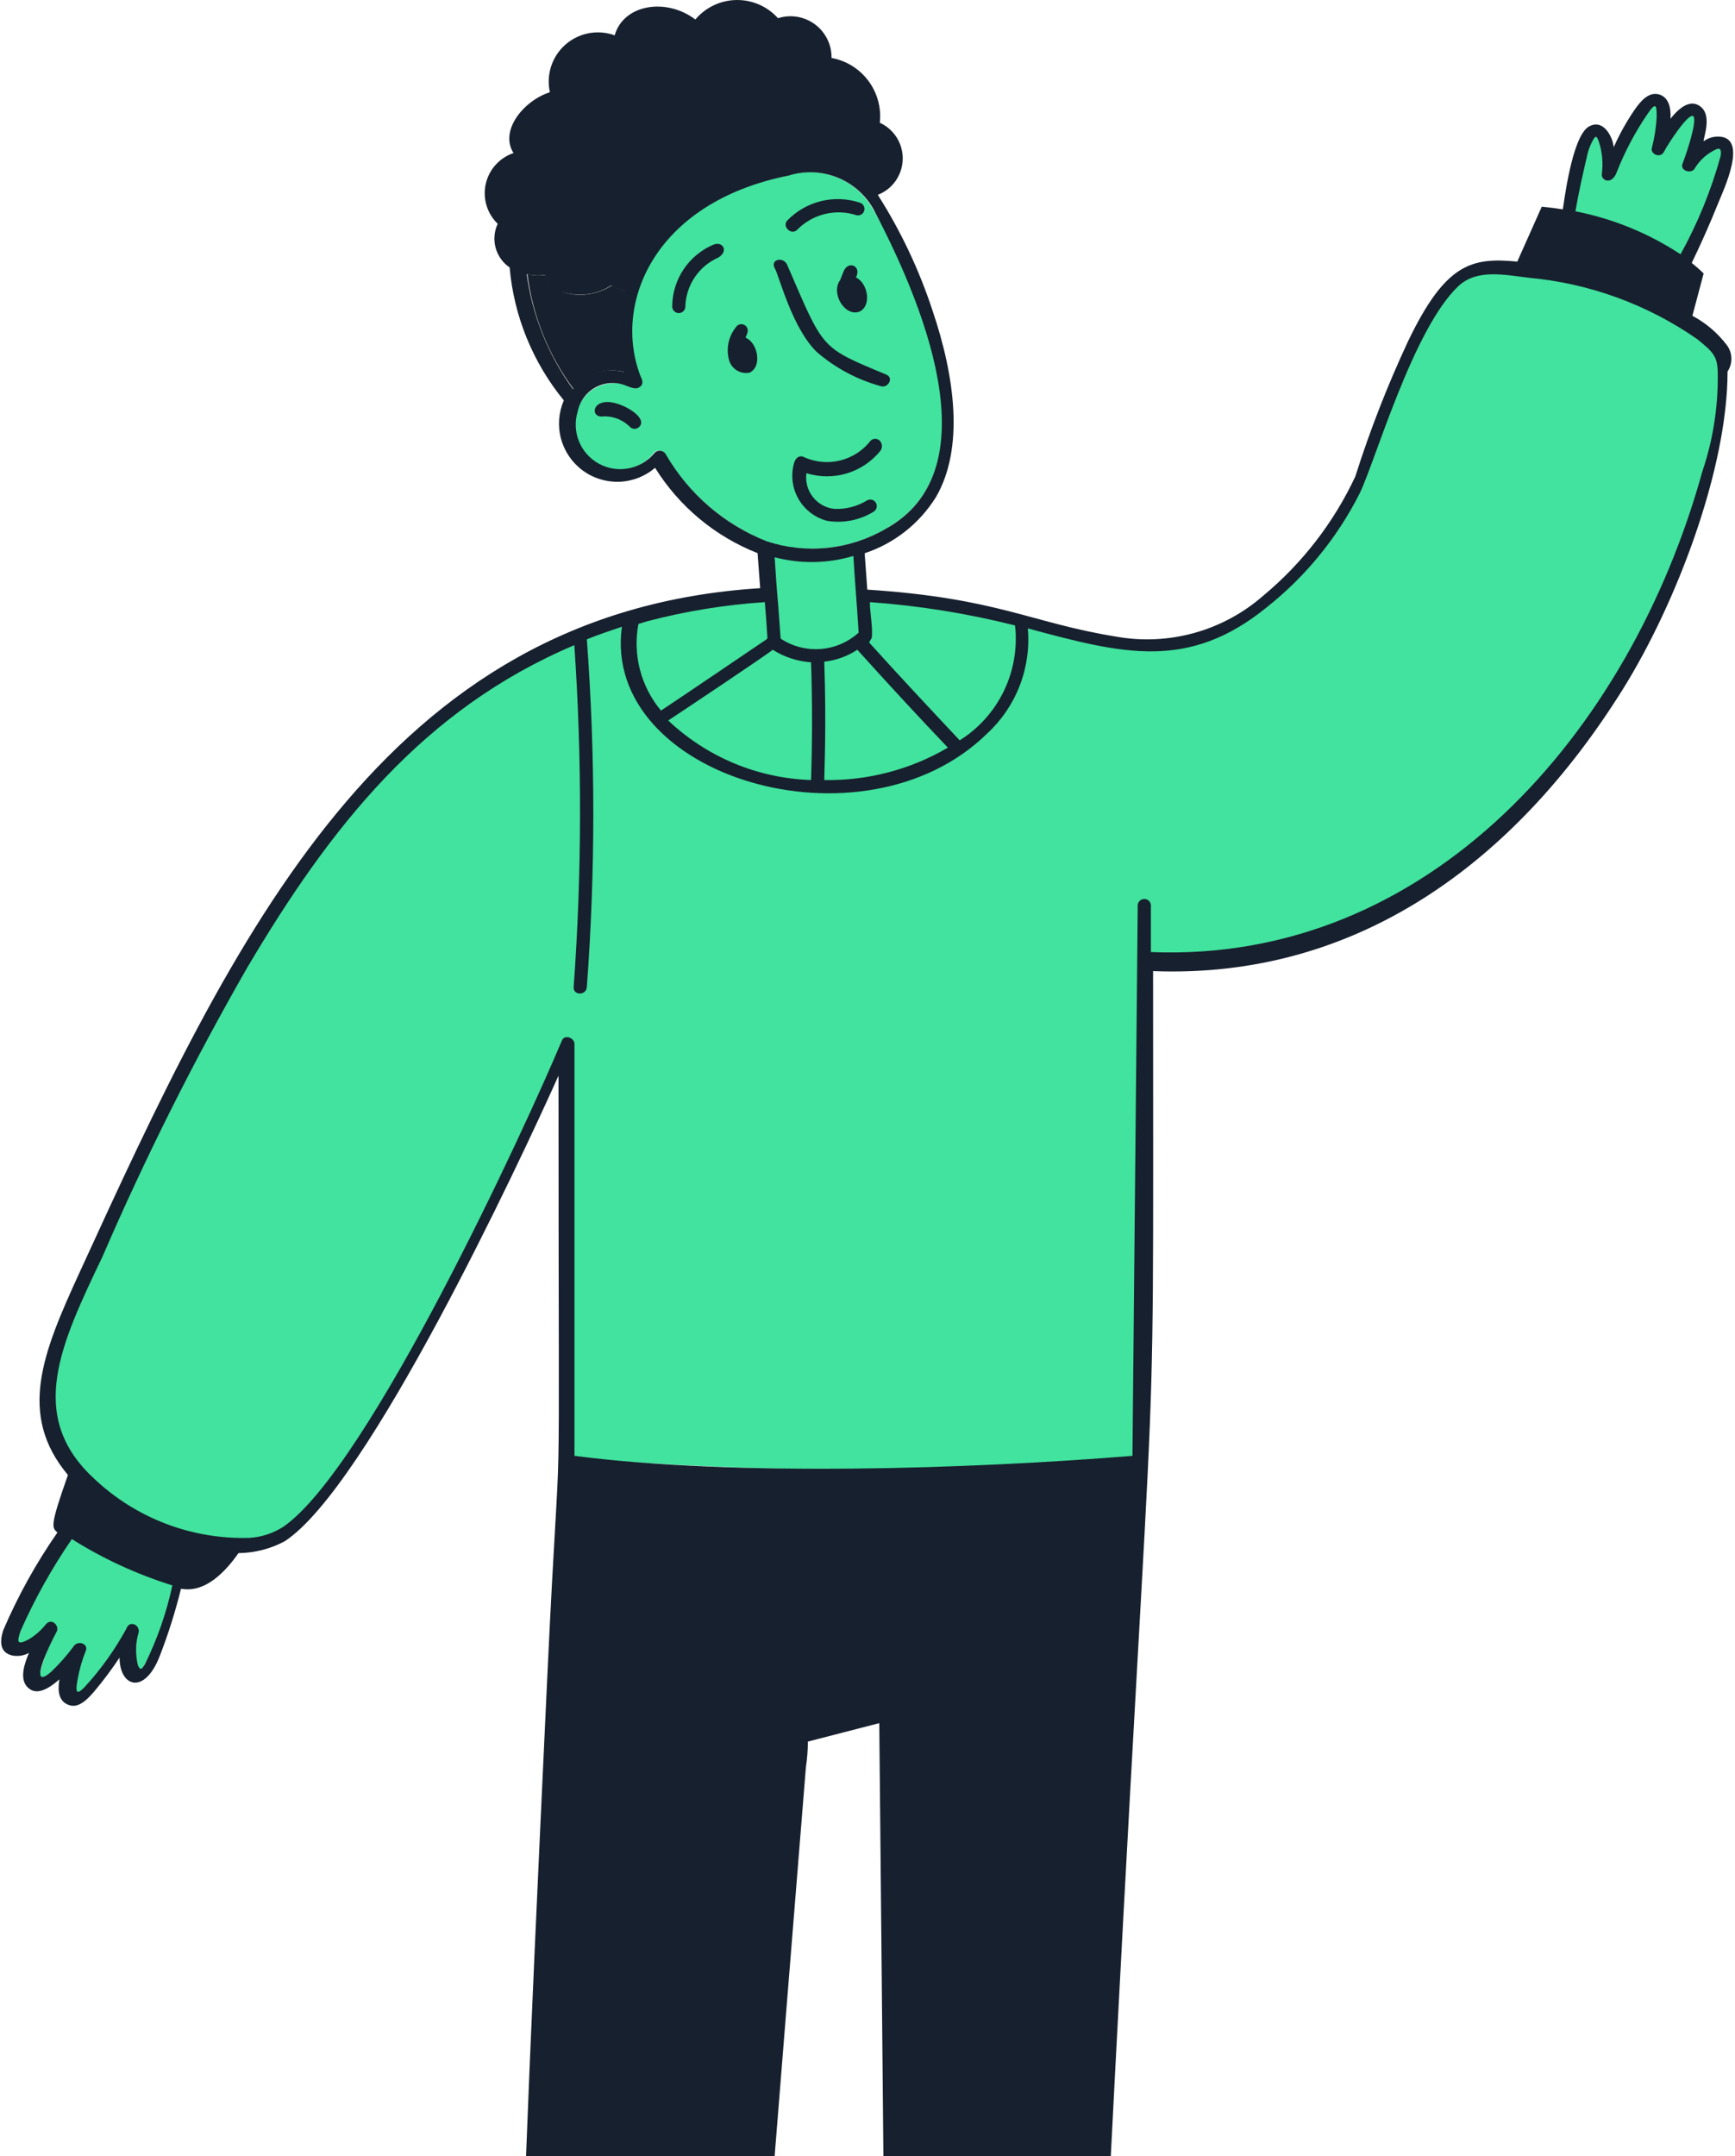 <svg width="198" height="246" viewBox="0 0 198 246" fill="none" xmlns="http://www.w3.org/2000/svg">
<path d="M2.951 187.374C3.818 186.938 4.581 186.325 5.191 185.571C5.831 184.669 6.621 185.571 6.318 186.256C5.918 186.971 4.151 191.065 4.656 191.404C5.227 191.978 7.43 189.301 8.232 188.24C9.206 186.968 9.885 187.888 9.618 188.516C9.065 189.841 8.731 191.248 8.626 192.682C8.599 193.806 9.528 192.79 9.936 192.381C11.659 190.413 13.161 188.264 14.415 185.967C14.841 184.976 15.875 185.532 15.716 186.37C15.533 187.335 15.199 190.578 16.125 190.578C17.899 187.539 19.193 184.245 19.96 180.81C15.832 179.572 11.889 177.786 8.238 175.496C5.769 178.946 3.701 182.664 2.074 186.584C1.758 187.596 2.2 187.675 2.951 187.374Z" fill="#41E39E"/>
<path d="M195.329 17.074C194.51 17.544 193.835 18.229 193.376 19.054C192.925 19.734 191.78 19.43 192.08 18.676C192.339 18.032 193.854 13.41 193.325 13.073C192.952 12.839 191.455 14.555 191.305 14.859C189.85 16.933 189.844 17.771 189.051 17.564C188.97 17.542 188.893 17.505 188.827 17.453C188.761 17.402 188.705 17.338 188.664 17.265C188.623 17.192 188.597 17.111 188.588 17.027C188.578 16.944 188.585 16.86 188.609 16.779C188.933 15.65 189.11 14.485 189.138 13.311C189.138 11.952 188.837 11.369 187.842 12.83C186.404 14.945 185.235 17.231 184.362 19.634C184.028 20.509 182.802 21.038 182.88 19.884C183.068 18.589 182.939 17.268 182.505 16.034C182.279 15.583 182.018 15.433 181.792 15.658C180.664 18.386 179.905 21.253 179.535 24.182C183.941 25.041 188.135 26.76 191.876 29.24C193.725 25.595 195.255 21.795 196.447 17.885C196.685 16.5 196.342 16.497 195.329 17.074Z" fill="#41E39E"/>
<path d="M65.468 44.406C66.137 43.546 67.045 42.9 68.078 42.551C69.111 42.203 70.224 42.165 71.278 42.444C70.504 39.417 70.555 36.238 71.428 33.238C70.87 33.091 70.336 32.861 69.844 32.559C66.454 34.717 62.376 33.268 62.376 31.356C61.649 31.483 60.904 31.458 60.188 31.281C60.788 36.038 62.607 40.559 65.468 44.406Z" fill="#17202E"/>
<path d="M115.833 71.061C110.363 69.689 104.78 68.813 99.152 68.443C99.357 69.721 99.38 71.023 99.221 72.308C98.014 73.873 96.264 74.929 94.317 75.266C92.369 75.604 90.366 75.199 88.702 74.132C87.882 73.627 87.743 73.564 87.743 72.948C87.563 70.228 87.65 70.655 87.461 68.277C82.467 68.703 77.532 69.647 72.734 71.094C72.269 73.285 72.423 75.563 73.178 77.672C73.933 79.781 75.26 81.639 77.01 83.037C80.436 85.87 84.508 87.813 88.865 88.695C93.222 89.576 97.729 89.37 101.986 88.093C110.083 85.851 116.945 80.582 115.833 71.061Z" fill="#41E39E"/>
<path d="M194.912 39.152C188.937 34.619 181.853 31.778 174.402 30.926C169.256 30.325 167.141 30.584 164.294 34.593C159.921 40.76 156.708 51.34 154.995 54.895C147.112 71.218 136.758 74.431 126.584 73.503C123.205 73.036 119.867 72.306 116.602 71.317C116.782 73.532 116.447 75.758 115.626 77.822C114.804 79.887 113.518 81.734 111.866 83.219C97.713 97.129 69.512 88.106 71.709 70.957C51.31 77.764 39.736 90.622 28.27 109.791C22.022 120.698 16.381 131.942 11.37 143.471C8.418 149.666 4.352 158.198 6.991 164.252C12.371 174.116 27.458 178.077 32.649 174.338C42.45 167.272 59.867 128.537 64.414 118.877C64.715 118.123 65.205 118.748 65.205 119.427V166.313C86.807 168.132 108.524 168.12 130.124 166.277V108.962C132.249 108.944 135.36 108.821 136.64 108.754C165.599 107.252 187.028 82.306 194.788 54.003C195.759 50.786 196.364 47.47 196.592 44.117C196.72 43.216 196.635 42.297 196.343 41.435C196.052 40.572 195.561 39.79 194.912 39.152Z" fill="#41E39E"/>
<path d="M88.698 73.08C90.177 73.937 91.879 74.331 93.584 74.209C95.288 74.088 96.917 73.457 98.259 72.398C98.127 70.252 97.568 65.233 97.442 63.219C94.46 64 91.329 64.01 88.344 63.246C88.503 65.689 88.407 68.956 88.698 73.08Z" fill="#41E39E"/>
<path d="M66.525 45.536C65.749 46.601 65.418 47.925 65.6 49.23C65.781 50.534 66.462 51.717 67.5 52.529C68.537 53.342 69.848 53.72 71.159 53.584C72.469 53.447 73.675 52.808 74.523 51.8C74.588 51.676 74.686 51.573 74.806 51.502C74.925 51.43 75.062 51.392 75.202 51.392C75.341 51.392 75.478 51.43 75.598 51.502C75.718 51.573 75.816 51.676 75.881 51.8C78.553 56.279 82.603 59.773 87.425 61.76C90.015 62.614 92.774 62.822 95.463 62.369C98.151 61.915 100.689 60.813 102.856 59.157C108.593 54.553 108.407 46.558 105.834 38.218C104.371 33.162 102.267 28.314 99.574 23.791C98.639 22.151 97.17 20.882 95.411 20.195C93.653 19.509 91.712 19.447 89.914 20.019C74.568 23.088 69.849 34.653 73.014 42.882C73.089 43.032 73.089 43.183 73.164 43.333C73.407 44.063 72.563 44.46 72.106 44.235C71.177 43.737 70.097 43.595 69.07 43.834C68.043 44.074 67.139 44.679 66.525 45.536Z" fill="#41E39E"/>
<path d="M93.232 40.181C95.312 41.971 97.759 43.284 100.4 44.028C101.302 44.413 102.059 43.127 101.154 42.745C93.553 39.58 94.055 39.962 89.835 30.221C89.403 29.223 87.837 29.599 88.429 30.63C88.928 31.498 90.385 37.434 93.232 40.181Z" fill="#17202E"/>
<path d="M100.406 50.292C100.338 50.221 100.256 50.164 100.165 50.125C100.074 50.087 99.976 50.066 99.877 50.066C99.778 50.066 99.681 50.087 99.59 50.125C99.499 50.164 99.417 50.221 99.348 50.292C98.482 51.404 97.269 52.193 95.901 52.535C94.534 52.877 93.092 52.752 91.804 52.179C91.386 51.927 90.785 52.044 90.569 53.024C90.24 54.375 90.453 55.802 91.163 56.998C91.874 58.194 93.024 59.065 94.368 59.423C96.224 59.737 98.13 59.36 99.727 58.365C99.886 58.26 99.999 58.097 100.042 57.911C100.085 57.725 100.055 57.53 99.958 57.365C99.862 57.201 99.706 57.08 99.522 57.027C99.339 56.974 99.142 56.994 98.972 57.081C97.843 57.782 96.528 58.124 95.201 58.064C94.722 58.011 94.26 57.862 93.84 57.627C93.42 57.392 93.052 57.075 92.756 56.695C92.461 56.315 92.244 55.88 92.119 55.415C91.995 54.95 91.964 54.466 92.03 53.989C93.533 54.46 95.143 54.468 96.651 54.011C98.159 53.553 99.493 52.652 100.481 51.425C100.601 51.256 100.658 51.052 100.644 50.845C100.631 50.639 100.547 50.444 100.406 50.292Z" fill="#17202E"/>
<path d="M85.082 38.522C85.169 38.326 85.246 38.125 85.311 37.921C85.359 37.747 85.341 37.561 85.261 37.399C85.182 37.237 85.045 37.11 84.878 37.042C84.71 36.974 84.524 36.97 84.354 37.031C84.184 37.091 84.042 37.212 83.955 37.371C83.547 37.888 83.265 38.494 83.134 39.139C83.002 39.785 83.024 40.453 83.198 41.089C83.337 41.577 83.654 41.996 84.087 42.261C84.52 42.527 85.037 42.62 85.536 42.522C86.994 41.858 86.519 39.135 85.082 38.522Z" fill="#17202E"/>
<path d="M97.688 31.654C98.274 30.485 97.147 29.887 96.534 30.548C96.314 30.782 96.296 30.905 95.876 31.954C94.773 33.502 96.438 36.162 98.067 35.561C99.479 34.933 99.094 32.357 97.688 31.654Z" fill="#17202E"/>
<path d="M81.413 27.918C80.037 28.501 78.86 29.472 78.026 30.711C77.191 31.951 76.735 33.406 76.712 34.9C76.703 35.004 76.715 35.109 76.749 35.209C76.782 35.308 76.836 35.399 76.907 35.476C76.977 35.554 77.063 35.615 77.159 35.658C77.255 35.7 77.359 35.722 77.463 35.722C77.568 35.722 77.672 35.7 77.767 35.658C77.863 35.615 77.949 35.554 78.02 35.476C78.091 35.399 78.145 35.308 78.178 35.209C78.212 35.109 78.224 35.004 78.215 34.9C78.263 33.722 78.641 32.582 79.304 31.608C79.968 30.633 80.891 29.864 81.969 29.388C83.228 28.615 82.428 27.479 81.413 27.918Z" fill="#17202E"/>
<path d="M90.971 26.22C91.835 25.337 92.929 24.713 94.129 24.42C95.329 24.127 96.587 24.175 97.761 24.561C97.947 24.6 98.141 24.566 98.303 24.466C98.465 24.366 98.583 24.208 98.631 24.024C98.68 23.84 98.656 23.644 98.564 23.477C98.473 23.31 98.321 23.185 98.139 23.127C96.704 22.65 95.164 22.587 93.695 22.948C92.226 23.309 90.889 24.077 89.838 25.165C89.225 25.835 90.286 26.899 90.971 26.22Z" fill="#17202E"/>
<path d="M69.848 45.916C67.576 45.54 67.383 47.554 68.646 47.521C69.24 47.469 69.839 47.549 70.399 47.754C70.96 47.959 71.468 48.285 71.889 48.708C71.957 48.779 72.039 48.836 72.13 48.875C72.221 48.913 72.319 48.933 72.418 48.933C72.516 48.933 72.614 48.913 72.705 48.875C72.796 48.836 72.878 48.779 72.947 48.708C73.932 47.71 71.405 46.174 69.848 45.916Z" fill="#17202E"/>
<path d="M193.137 36.03L194.421 31.203C193.967 30.75 193.519 30.371 193.062 30.001C194.117 27.813 195.139 25.535 196.068 23.209C196.651 21.766 199.539 15.74 196.218 15.59C195.574 15.55 194.936 15.738 194.415 16.119C194.415 15.659 195.334 13.332 194.189 12.268C193.044 11.204 191.698 12.193 190.64 13.552C190.715 12.268 190.417 11.054 189.284 10.76C188.082 10.459 187.153 11.661 186.564 12.494C185.632 13.851 184.828 15.29 184.16 16.795C184.16 16.645 184.085 16.494 184.085 16.344C183.784 15.142 182.747 13.582 181.296 14.457C179.354 15.626 178.452 23.386 178.35 23.888C176.916 23.662 175.946 23.587 175.946 23.587L173.154 29.848C167.915 29.343 164.963 30.064 160.705 38.904C158.358 43.923 156.341 49.091 154.666 54.373C152.21 59.616 148.629 64.253 144.177 67.955C141.904 69.95 139.21 71.407 136.296 72.217C133.382 73.026 130.323 73.168 127.346 72.632C117.644 71.066 113.893 68.246 98.977 67.276L98.676 63.125C102.059 62.006 104.941 59.734 106.818 56.705C110.058 51.127 108.973 42.97 106.428 35.456C104.903 30.805 102.803 26.362 100.176 22.232C100.995 21.913 101.701 21.36 102.206 20.642C102.712 19.924 102.994 19.072 103.019 18.195C103.043 17.317 102.808 16.451 102.343 15.706C101.878 14.961 101.204 14.37 100.405 14.006C100.59 12.305 100.125 10.598 99.103 9.226C98.081 7.855 96.578 6.921 94.895 6.612C94.907 5.869 94.741 5.133 94.412 4.467C94.083 3.8 93.6 3.221 93.003 2.778C92.406 2.335 91.712 2.04 90.979 1.918C90.245 1.796 89.494 1.851 88.785 2.077C88.188 1.411 87.455 0.881 86.636 0.523C85.816 0.165 84.929 -0.013 84.035 0.001C83.141 0.015 82.26 0.221 81.453 0.605C80.645 0.989 79.929 1.542 79.354 2.227C76.048 -0.289 71.164 0.475 70.148 4.03C69.203 3.687 68.182 3.604 67.194 3.79C66.206 3.976 65.285 4.424 64.529 5.088C63.774 5.752 63.21 6.606 62.898 7.562C62.586 8.518 62.536 9.541 62.754 10.522C59.773 11.475 56.969 14.895 58.604 17.462C57.817 17.729 57.112 18.194 56.556 18.812C56.001 19.43 55.615 20.181 55.434 20.992C55.252 21.803 55.283 22.647 55.522 23.442C55.762 24.238 56.202 24.958 56.8 25.535C56.397 26.391 56.312 27.363 56.562 28.275C56.81 29.188 57.377 29.983 58.159 30.515C58.648 36.077 60.804 41.363 64.344 45.681C63.746 47.059 63.632 48.6 64.022 50.051C64.412 51.502 65.281 52.779 66.49 53.672C67.698 54.565 69.174 55.022 70.675 54.969C72.177 54.916 73.616 54.355 74.758 53.378C77.51 57.794 81.611 61.208 86.453 63.113L86.753 67.11C43.88 69.815 26.706 106.708 9.036 145.281C4.898 154.313 1.961 161.388 7.753 168.295C5.622 174.306 5.95 174.273 6.551 174.859C4.113 178.36 2.039 182.102 0.362 186.027C-0.013 187.23 -0.082 188.555 1.42 188.895C2.065 189.012 2.731 188.907 3.308 188.594C2.854 189.652 2.19 191.446 3.079 192.441C4.08 193.559 5.484 192.742 6.779 191.615C6.551 192.97 6.707 194.166 7.909 194.557C9.045 194.924 10.028 193.806 10.701 193.054C11.755 191.804 12.738 190.491 13.644 189.129C13.644 192.471 16.502 193.463 18.248 188.904C19.211 186.418 20.014 183.869 20.653 181.282C21.104 181.282 23.757 182.15 27.217 177.206C29.061 177.188 30.872 176.722 32.498 175.851C41.962 169.677 59.229 132.784 63.737 122.731C63.737 182.787 64.128 155.831 62.454 191.392C60.184 239.64 59.274 261.376 58.982 285.03C58.973 285.198 59.02 285.363 59.116 285.499C59.212 285.637 59.351 285.739 59.511 285.787C60.413 286.012 61.245 286.238 62.15 286.388C62.15 292.516 58.844 296.243 58.844 297.707C58.393 299.862 58.631 302.107 59.523 304.121C59.752 304.647 59.899 305.022 60.503 305.254C66.732 306.895 73.238 307.201 79.594 306.156C80.613 306.002 84.151 305.44 84.725 305.254C86.36 304.707 85.972 300.003 85.359 297.608C84.13 292.799 82.723 293.202 82.383 286.463C83.178 286.259 83.96 286.006 84.725 285.709C85.419 285.538 85.166 285.733 91.968 201.653C92.118 200.679 92.193 199.697 92.194 198.711L100.344 196.607C101.213 284.669 101.042 284.323 101.547 284.669C101.784 284.801 102.038 284.9 102.301 284.97V301.948C102.292 302.113 102.34 302.278 102.436 302.417C102.532 302.552 102.67 302.654 102.83 302.702C115.672 305.242 128.825 305.828 141.842 304.436C144.213 304.436 146.567 301.852 143.97 298.449C141.142 294.753 137.658 294.912 134.148 293.692C129.361 291.915 125.048 289.06 121.542 285.348C122.444 285.123 123.43 284.819 124.335 284.519C124.502 284.483 124.65 284.383 124.748 284.245C124.846 284.104 124.887 283.93 124.864 283.761C132.164 135.24 131.59 182.069 131.59 110.802C154.874 111.704 172.877 98.392 185.212 78.622C191.304 68.86 197.15 53.495 197.15 42.387C197.449 41.939 197.602 41.41 197.588 40.872C197.574 40.334 197.393 39.813 197.072 39.381C196.019 37.992 194.677 36.848 193.137 36.03ZM181.139 17.696C181.283 17.03 181.538 16.394 181.894 15.812C182.119 15.511 182.194 15.511 182.423 16.037C182.845 17.273 182.974 18.59 182.801 19.884C182.744 20.669 183.952 21.087 184.484 19.698C185.401 17.346 186.582 15.106 188.004 13.02C188.981 11.589 189.062 11.983 189.062 13.32C189.003 14.493 188.826 15.656 188.533 16.792C188.232 17.546 189.48 18.144 189.891 17.321C190.303 16.497 192.653 12.894 193.212 13.245C193.771 13.597 192.467 17.519 192.01 18.679C191.71 19.434 192.912 19.881 193.369 19.28C193.866 18.423 194.589 17.717 195.458 17.24C195.95 16.966 196.537 16.608 196.359 17.805C195.283 21.709 193.747 25.472 191.785 29.015C188.143 26.614 184.068 24.948 179.787 24.11C180.153 21.997 180.64 19.818 181.139 17.696ZM99.272 68.703C104.86 69.102 110.402 69.991 115.835 71.36C116.124 73.919 115.685 76.507 114.569 78.826C113.452 81.146 111.703 83.104 109.523 84.473C106.052 80.774 102.581 77.077 99.184 73.305C99.26 73.155 99.41 72.926 99.485 72.776C99.635 71.685 99.272 69.939 99.272 68.703ZM108.174 85.303C103.902 87.811 99.019 89.09 94.066 89C94.066 87.876 94.324 83.076 94.066 75.493C95.414 75.35 96.708 74.884 97.838 74.134C101.234 77.906 104.715 81.678 108.174 85.303ZM76.258 82.207C77.68 81.269 87.757 74.555 88.181 74.134C89.498 74.969 91.002 75.462 92.557 75.568C92.707 80.019 92.707 84.549 92.557 89C86.477 88.801 80.68 86.385 76.258 82.207ZM89.086 72.863C88.578 65.611 88.785 69.503 88.406 63.585C91.357 64.359 94.464 64.307 97.387 63.432C97.645 67.594 97.73 68.024 97.988 72.184C96.791 73.27 95.265 73.926 93.653 74.049C92.041 74.172 90.434 73.755 89.086 72.863ZM60.112 31.276C60.828 31.454 61.574 31.481 62.3 31.354C62.367 31.838 62.586 32.289 62.925 32.641C63.264 32.993 63.706 33.228 64.188 33.313C65.116 33.606 66.098 33.69 67.063 33.56C68.028 33.429 68.952 33.088 69.769 32.559C70.261 32.862 70.795 33.091 71.353 33.238C70.507 36.242 70.455 39.414 71.203 42.444C70.149 42.153 69.032 42.184 67.997 42.534C66.961 42.884 66.054 43.536 65.393 44.407C62.574 40.534 60.759 36.022 60.112 31.276ZM75.958 51.8C75.886 51.685 75.786 51.589 75.667 51.523C75.548 51.457 75.415 51.422 75.278 51.422C75.142 51.422 75.008 51.457 74.89 51.523C74.771 51.589 74.671 51.685 74.599 51.8C73.833 52.673 72.791 53.257 71.647 53.455C70.503 53.653 69.325 53.453 68.311 52.888C67.296 52.324 66.505 51.428 66.071 50.351C65.636 49.274 65.584 48.081 65.922 46.97C66.04 46.377 66.289 45.818 66.651 45.333C67.013 44.849 67.478 44.45 68.013 44.169C68.548 43.887 69.139 43.728 69.744 43.703C70.348 43.679 70.95 43.79 71.506 44.028C72.044 44.22 72.633 44.548 73.135 44.046C73.436 43.745 73.301 43.319 73.09 42.898C69.928 34.681 74.593 23.112 89.99 20.035C91.789 19.469 93.727 19.534 95.483 20.22C97.239 20.906 98.709 22.171 99.647 23.807C106.443 36.667 112.535 53.988 101.099 60.327C99.063 61.515 96.799 62.257 94.454 62.505C92.11 62.752 89.741 62.498 87.502 61.761C82.642 59.836 78.574 56.326 75.958 51.8ZM72.856 71.192C73.156 71.117 73.538 70.969 73.839 70.891C78.24 69.735 82.742 69.002 87.282 68.703C87.475 71.078 87.406 70.137 87.583 72.851C87.573 72.851 87.563 72.852 87.554 72.856C87.544 72.859 87.536 72.865 87.529 72.872C87.522 72.879 87.516 72.888 87.513 72.897C87.509 72.906 87.507 72.916 87.508 72.926C83.507 75.631 79.51 78.36 75.435 81.077C74.301 79.723 73.481 78.133 73.035 76.424C72.59 74.715 72.528 72.928 72.856 71.192ZM16.55 189.859C16.207 190.388 16.078 190.701 15.745 190.031C15.436 188.789 15.462 187.488 15.82 186.259C15.988 185.378 14.762 184.828 14.428 185.817C13.119 188.224 11.519 190.464 9.664 192.483C8.931 193.226 8.495 193.472 8.865 191.582C9.059 190.482 9.367 189.406 9.785 188.369C10.136 187.542 8.853 187.079 8.372 187.888C7.619 188.898 6.784 189.844 5.875 190.719C4.435 191.99 4.321 191.191 4.973 189.394C5.406 188.291 5.904 187.215 6.464 186.172C6.83 185.513 5.862 184.483 5.18 185.396C4.632 186.075 3.964 186.65 3.209 187.088C1.937 187.735 1.919 187.353 2.346 186.093C3.967 182.424 5.927 178.913 8.201 175.607C11.779 177.858 15.635 179.632 19.67 180.891C19.004 183.999 17.956 187.01 16.55 189.859ZM84.475 303.968C76.935 305.768 69.077 305.768 61.537 303.968C60.629 302.257 60.335 300.286 60.705 298.383C68.35 296.297 77.809 295.678 84.776 299.817C85.016 301.202 84.916 302.627 84.484 303.968H84.475ZM82.888 293.857C83.53 295.131 84.033 296.472 84.391 297.854C82.031 296.724 79.511 295.961 76.919 295.591C71.647 294.822 66.272 295.179 61.149 296.646C62.363 294.26 63.252 291.723 63.791 289.102C63.936 288.282 64.011 287.449 64.017 286.614C69.716 287.741 75.577 287.792 81.295 286.764C81.365 289.21 81.909 291.618 82.897 293.857H82.888ZM104.318 301.476V292.724C106.374 293.187 108.264 294.206 109.781 295.669C111.298 297.133 112.383 298.984 112.92 301.022C113.096 301.608 113.197 302.215 113.22 302.825C110.228 302.585 107.256 302.134 104.327 301.476H104.318ZM136.387 295.82C138.046 296.132 139.648 296.691 141.142 297.479C142.33 298.2 143.316 299.213 144.006 300.421C144.151 300.676 144.228 300.968 144.228 301.263C144.229 301.557 144.154 301.849 144.01 302.104C143.867 302.363 143.659 302.579 143.408 302.732C143.156 302.886 142.87 302.973 142.575 302.985C139.753 303.285 137.385 303.541 133.52 303.664C133.954 300.887 134.931 298.221 136.396 295.82H136.387ZM122.579 288.273C123.256 288.874 123.935 289.475 124.542 289.932C122.766 290.668 121.151 291.747 119.787 293.103C119.186 293.704 120.043 294.759 120.842 294.157C122.297 292.799 123.961 291.681 125.771 290.851C126.132 291.071 126.973 291.753 128.314 292.495C126.507 292.958 124.927 294.055 123.863 295.588C123.487 296.213 124.281 297.464 125.323 296.129C125.925 295.363 127.409 293.701 128.993 293.701C129.16 293.713 129.326 293.668 129.464 293.571C129.601 293.475 129.701 293.337 129.748 293.175C131.327 293.998 132.965 294.701 134.65 295.279C133.14 297.848 132.165 300.697 131.782 303.652C126.063 303.805 120.34 303.577 114.651 302.973C114.527 301.311 114.077 299.688 113.326 298.2C112.575 296.709 111.538 295.384 110.275 294.296C108.456 292.79 106.312 291.732 104.011 291.203V285.694C109.362 287.137 114.985 287.239 120.385 285.994C120.635 286.454 120.938 286.887 121.287 287.278C119.088 287.81 117.157 289.126 115.853 290.975C115.801 291.059 115.768 291.155 115.754 291.251C115.74 291.35 115.747 291.449 115.773 291.546C115.799 291.642 115.845 291.732 115.907 291.807C115.969 291.885 116.046 291.948 116.134 291.996C116.221 292.042 116.318 292.072 116.417 292.078C116.516 292.087 116.615 292.075 116.709 292.042C116.803 292.009 116.889 291.957 116.963 291.891C117.036 291.825 117.095 291.744 117.136 291.654C118.152 289.673 122.288 288.573 122.588 288.273H122.579ZM194.279 53.778C186.002 83.683 163.058 109.912 131.341 108.629V103.423C131.354 103.318 131.345 103.207 131.313 103.105C131.282 103.003 131.228 102.909 131.157 102.828C131.086 102.747 130.999 102.681 130.901 102.639C130.803 102.594 130.697 102.57 130.589 102.57C130.482 102.57 130.375 102.594 130.277 102.639C130.18 102.681 130.092 102.747 130.021 102.828C129.95 102.909 129.897 103.003 129.865 103.105C129.834 103.207 129.824 103.318 129.838 103.423L129.237 166.11C110.744 167.612 83.979 168.487 65.558 166.11V119.103C65.558 118.424 64.44 117.976 64.125 118.724C59.917 128.754 42.094 167.414 32.359 174.183C31.207 174.931 29.883 175.373 28.512 175.466C25.242 175.568 21.985 175.021 18.927 173.858C15.871 172.692 13.075 170.931 10.704 168.676C3.016 161.55 6.914 153.384 11.687 143.4C16.565 132.108 22.077 121.102 28.197 110.432C37.709 94.341 48.268 80.93 65.543 73.611C66.434 86.6 66.408 99.636 65.468 112.62C65.396 113.603 66.905 113.603 66.971 112.62C67.954 99.414 67.954 86.153 66.971 72.947C68.254 72.421 69.613 71.967 70.971 71.513C68.633 88.621 98.517 97.593 112.673 83.677C114.307 82.166 115.573 80.301 116.374 78.225C117.175 76.149 117.491 73.917 117.296 71.7C128.08 74.603 135.614 76.593 144.613 69.25C149.031 65.739 152.635 61.311 155.177 56.273C156.951 52.627 161.252 37.542 166.421 32.658C168.555 30.641 171.732 31.372 174.476 31.693C181.374 32.324 187.99 34.734 193.678 38.687C195.626 40.244 196.032 40.731 196.032 42.73C196.074 46.485 195.482 50.22 194.279 53.778Z" fill="#17202E"/>
</svg>
